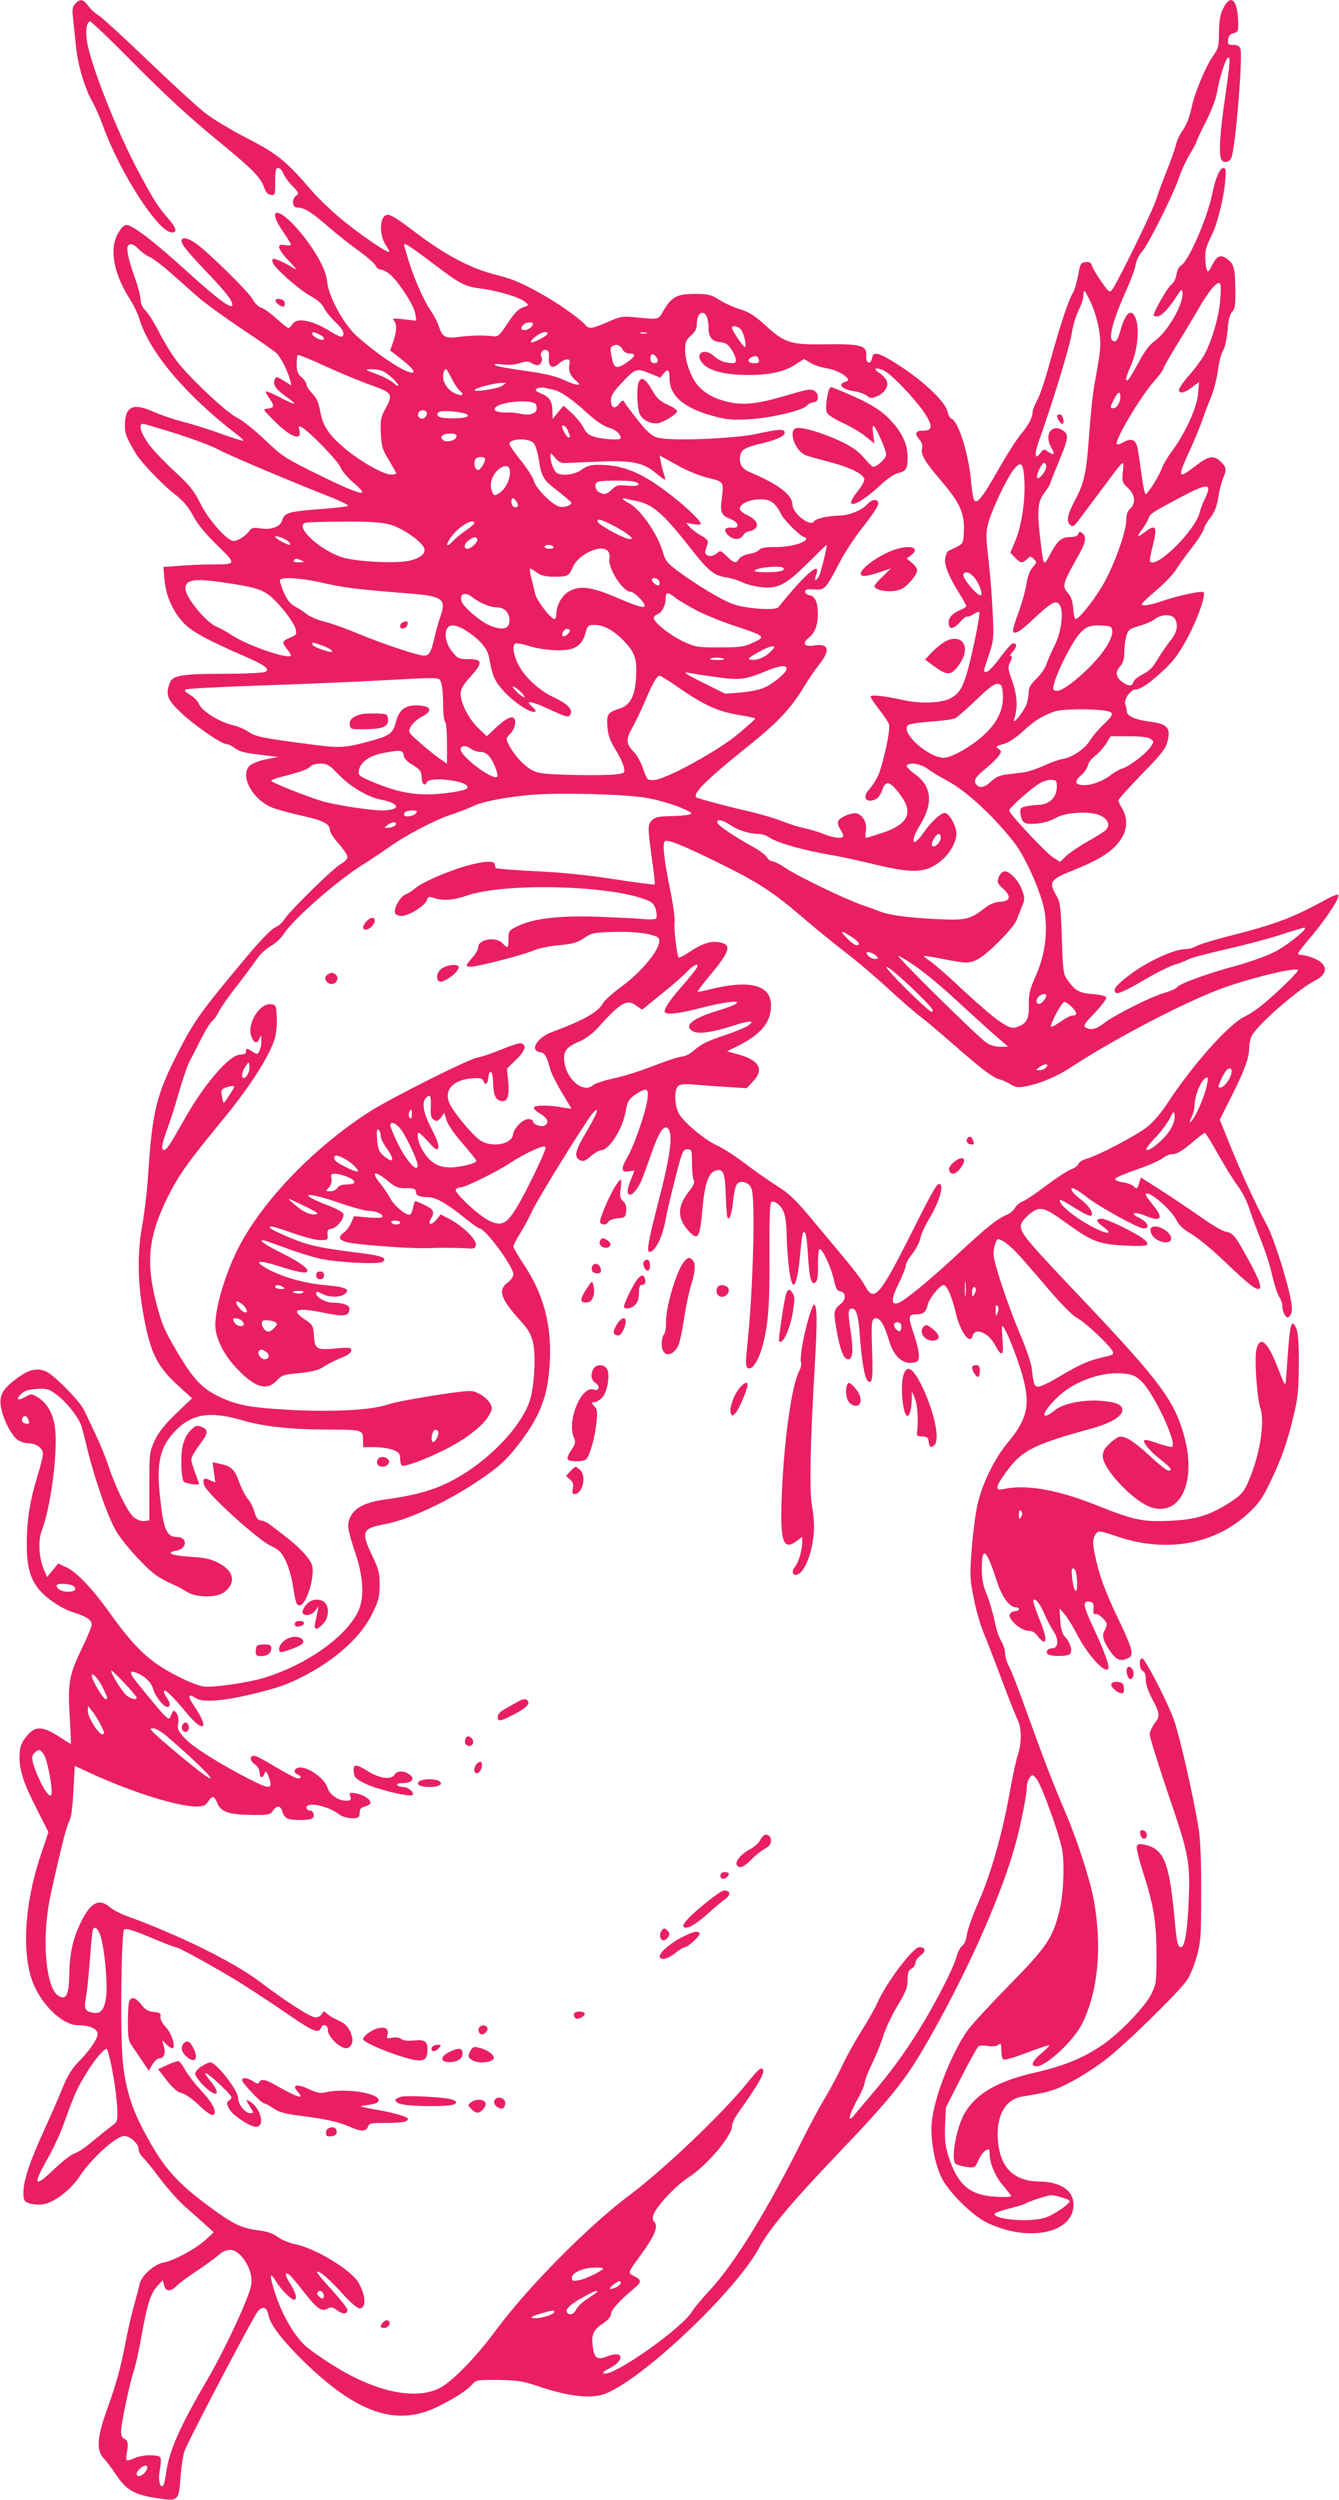 <?xml version="1.0" standalone="no"?>
<!DOCTYPE svg PUBLIC "-//W3C//DTD SVG 20010904//EN"
 "http://www.w3.org/TR/2001/REC-SVG-20010904/DTD/svg10.dtd">
<svg version="1.0" xmlns="http://www.w3.org/2000/svg"
 width="686pt" height="1280pt" viewBox="0 0 686 1280"
 preserveAspectRatio="xMidYMid meet">
<g transform="translate(0,1280) scale(0.1,-0.1)"
fill="#e91e63" stroke="none">
<path d="M386 12781 c-15 -16 -17 -30 -12 -73 3 -29 10 -93 15 -143 9 -96 46
-221 86 -289 13 -23 36 -75 51 -116 86 -241 285 -550 354 -550 30 0 24 22 -18
71 -54 62 -71 89 -144 224 -114 209 -255 564 -273 687 -8 54 0 98 17 98 6 0
111 -100 232 -223 152 -153 281 -272 413 -380 191 -156 229 -195 248 -252 7
-20 18 -31 33 -33 21 -3 22 0 22 67 0 57 3 71 15 71 9 0 20 -12 26 -27 6 -16
27 -45 47 -65 34 -35 35 -39 18 -51 -24 -18 -18 -63 9 -60 30 2 74 -25 156
-97 42 -37 113 -93 158 -125 44 -32 83 -67 87 -77 3 -10 14 -18 24 -18 10 0
31 -11 47 -24 45 -38 123 -158 130 -200 l6 -38 -64 7 c-52 6 -62 5 -51 -6 16
-18 15 -57 -4 -110 l-15 -44 33 -25 c63 -48 93 -78 86 -86 -19 -19 -176 82
-293 188 -66 60 -144 205 -149 277 -5 65 -74 183 -164 282 -98 106 -141 86
-62 -27 22 -32 40 -61 40 -66 0 -5 -13 -7 -30 -3 -47 10 -39 -20 23 -84 28
-30 41 -47 27 -38 -39 27 -103 56 -112 51 -4 -3 -4 -13 1 -23 18 -33 139 -139
193 -167 34 -19 58 -40 68 -61 8 -17 34 -49 57 -71 41 -37 53 -65 34 -76 -4
-3 -30 9 -57 26 -93 59 -174 74 -196 38 -7 -11 -16 -20 -20 -20 -4 0 -33 22
-63 50 -30 27 -65 52 -78 55 -13 4 -32 22 -42 42 -20 37 -221 235 -289 285
-42 30 -76 37 -76 14 0 -19 33 -58 148 -179 89 -94 122 -140 110 -153 -12 -11
-85 45 -223 170 -178 162 -291 248 -319 244 -13 -2 -29 -19 -44 -48 -43 -82
-18 -207 69 -341 16 -25 35 -66 43 -92 51 -170 240 -393 499 -591 21 -16 36
-31 34 -33 -2 -2 -55 15 -118 37 -62 23 -150 50 -194 61 -44 11 -110 34 -147
50 -108 48 -148 29 -148 -71 0 -42 6 -58 55 -141 28 -47 139 -163 206 -214 39
-31 65 -62 89 -107 22 -42 62 -91 122 -149 101 -99 101 -99 -25 -99 -45 0
-120 -3 -166 -7 l-84 -6 6 -68 c7 -82 45 -165 102 -223 41 -42 120 -84 298
-162 114 -49 141 -69 117 -84 -8 -5 -103 -10 -210 -10 -217 0 -266 -8 -280
-46 -23 -60 -14 -85 55 -151 70 -67 209 -163 236 -163 9 0 28 -10 43 -21 20
-16 53 -25 124 -33 l97 -12 -63 -12 c-35 -7 -72 -22 -83 -33 -51 -51 12 -171
115 -214 21 -9 88 -27 149 -41 112 -24 147 -42 147 -75 0 -10 20 -41 45 -69
25 -28 45 -58 45 -68 0 -10 -15 -26 -34 -36 -38 -20 -272 -250 -291 -286 -7
-13 -27 -30 -46 -39 -20 -10 -77 -68 -142 -146 -240 -287 -269 -327 -354 -492
-110 -213 -133 -304 -153 -613 -5 -85 -19 -204 -30 -265 -26 -143 -26 -289 1
-444 36 -212 69 -283 181 -385 l72 -66 -82 -78 c-58 -56 -89 -95 -109 -137
-27 -59 -28 -64 -28 -235 l0 -175 -26 -3 c-15 -2 -37 6 -53 19 -31 24 -93 151
-131 264 -12 39 -42 111 -65 160 -23 50 -50 105 -59 124 -21 45 -146 173 -190
196 -46 23 -90 15 -151 -30 -75 -55 -94 -87 -86 -143 8 -60 50 -145 83 -172
14 -11 40 -20 57 -20 41 0 76 -25 76 -54 0 -13 -13 -66 -29 -117 -38 -124 -53
-221 -54 -338 0 -110 13 -170 51 -224 35 -52 123 -113 191 -134 63 -19 91 -38
91 -62 0 -9 -24 -67 -54 -129 -63 -130 -70 -173 -58 -359 4 -68 6 -123 5 -123
-1 0 -30 18 -64 40 -76 49 -114 52 -151 13 -38 -41 -48 -66 -48 -121 0 -69 21
-133 89 -266 l59 -117 -39 -117 c-87 -257 -100 -525 -33 -671 50 -111 151
-201 224 -201 59 0 100 -18 100 -44 0 -27 -40 -85 -103 -149 -31 -33 -54 -71
-77 -129 -19 -46 -60 -141 -93 -213 -75 -164 -107 -261 -107 -320 0 -40 3 -47
28 -56 15 -6 46 -9 70 -6 55 6 144 73 189 142 62 94 187 207 229 208 31 0 74
-39 74 -68 0 -12 10 -30 21 -41 12 -10 53 -61 91 -112 39 -51 97 -116 131
-145 33 -29 79 -69 101 -90 l41 -37 -42 -39 c-51 -46 -163 -107 -216 -116 -48
-9 -113 -68 -122 -110 -3 -17 -17 -68 -30 -115 -13 -47 -36 -148 -50 -225 -17
-88 -46 -190 -77 -275 -61 -166 -67 -233 -27 -277 15 -15 45 -56 67 -89 50
-75 94 -99 210 -116 106 -16 108 -14 117 109 4 53 13 113 20 132 19 55 355
693 377 718 26 28 46 20 54 -24 9 -47 74 -131 185 -239 268 -260 468 -328 673
-231 87 41 163 90 188 121 16 19 26 21 131 20 97 -2 126 -6 203 -32 159 -54
279 -67 349 -37 201 83 669 530 785 747 48 90 166 232 382 458 321 337 374
405 516 660 191 343 351 709 418 960 25 93 54 240 54 274 0 18 6 41 14 52 15
19 15 19 34 -1 24 -24 116 -276 133 -363 15 -77 7 -243 -16 -327 -34 -131 -66
-178 -255 -370 -97 -99 -192 -202 -212 -230 -85 -119 -176 -353 -185 -479 -6
-83 15 -200 49 -273 35 -74 158 -197 235 -234 214 -102 443 -54 443 93 0 72
-68 117 -176 118 -129 2 -198 69 -211 204 -12 129 36 217 124 231 128 20 166
31 243 71 47 24 126 74 175 111 100 74 388 355 429 418 14 22 36 76 48 120 20
72 22 104 22 320 1 153 -4 271 -12 325 -27 171 -103 504 -133 578 -40 102
-141 295 -156 300 -19 6 -17 -57 2 -64 10 -4 15 -20 15 -44 0 -22 12 -59 29
-91 44 -84 46 -94 17 -132 -14 -19 -26 -45 -26 -58 0 -13 43 -150 95 -305 109
-319 114 -347 104 -569 -7 -141 -20 -215 -39 -215 -17 0 -21 21 -35 172 -26
267 -54 332 -153 353 -24 5 -33 3 -38 -8 -3 -9 10 -64 29 -124 58 -178 71
-260 72 -428 0 -144 -1 -152 -27 -206 -32 -65 -164 -202 -252 -261 -94 -65
-198 -107 -338 -139 -192 -43 -304 -106 -364 -206 -44 -73 -74 -238 -48 -263
5 -4 29 -11 54 -15 45 -6 45 -6 63 35 10 22 27 45 38 50 17 9 19 7 19 -18 0
-49 30 -119 71 -165 21 -25 39 -48 39 -52 0 -4 -35 -6 -79 -3 -134 8 -196 61
-243 211 -15 48 -19 82 -16 154 l4 92 78 153 c43 84 83 156 90 161 6 4 28 4
49 1 23 -4 43 -1 52 6 13 11 15 6 15 -28 0 -23 4 -43 10 -47 5 -3 35 4 67 15
136 50 166 60 169 57 2 -2 -17 -20 -41 -41 -48 -40 -58 -66 -24 -66 49 0 188
129 232 216 83 165 105 398 60 639 -19 102 -83 300 -140 434 -69 161 -114 278
-198 511 -42 118 -85 230 -96 248 -10 18 -19 47 -19 64 0 17 -9 45 -20 64 -12
18 -27 65 -35 106 -8 40 -26 100 -39 133 -19 45 -26 78 -26 132 0 121 23 103
75 -57 27 -85 66 -140 100 -140 8 0 15 -4 15 -10 0 -5 -9 -10 -20 -10 -11 0
-23 -7 -27 -17 -9 -24 58 -83 95 -83 20 0 35 -9 51 -30 12 -17 26 -28 32 -25
12 8 3 44 -33 133 -16 41 -27 76 -24 79 11 11 34 -18 56 -69 12 -28 33 -69 47
-90 29 -43 26 -88 -7 -88 -24 0 -37 -20 -19 -31 18 -11 90 -11 108 0 18 12 7
58 -22 89 -15 16 -22 39 -25 85 l-4 62 26 -30 c14 -16 42 -61 62 -100 53 -104
140 -202 161 -181 10 10 -16 85 -74 209 -56 119 -59 144 -17 135 15 -3 18 -11
16 -37 -1 -21 1 -30 9 -26 12 8 59 -33 59 -52 0 -7 -5 -22 -11 -32 -16 -24 -6
-58 31 -109 31 -44 54 -51 92 -31 29 16 20 49 -62 219 -45 94 -79 180 -95 244
-29 113 -31 144 -11 172 14 18 17 18 118 -16 248 -82 494 -37 665 123 53 50
73 78 112 161 58 121 84 195 118 336 22 89 26 129 27 260 1 112 -3 164 -13
188 -22 53 -32 25 -42 -115 -5 -70 -10 -141 -12 -158 -2 -24 -8 -13 -36 60
-54 142 -93 180 -113 110 -13 -42 1 -250 19 -304 25 -74 -4 -250 -64 -383 -22
-49 -35 -63 -89 -99 -105 -68 -180 -91 -314 -96 -136 -6 -182 4 -368 78 -199
80 -361 109 -474 86 -33 -7 -38 -5 -38 10 0 10 24 49 53 87 76 101 137 131
427 211 100 27 160 63 160 95 0 27 -29 40 -103 47 -93 8 -198 -12 -243 -48
-84 -67 -64 -3 24 76 86 77 222 123 330 112 46 -5 61 -12 92 -42 62 -61 179
-309 156 -332 -4 -4 -36 3 -72 16 -36 13 -68 21 -71 17 -10 -10 26 -55 80 -97
57 -45 67 -59 43 -59 -8 0 -52 34 -96 76 -82 76 -131 106 -159 96 -9 -2 -31
-19 -48 -35 -48 -45 -45 -80 15 -159 60 -77 148 -151 203 -167 145 -44 227
127 169 353 -47 185 -121 286 -494 681 -322 339 -346 368 -346 409 0 27 66 86
96 86 32 0 52 -11 149 -81 120 -86 159 -101 293 -107 115 -5 129 0 93 32 -31
28 -190 106 -216 106 -33 0 -31 -14 5 -40 45 -32 36 -42 -16 -20 -99 43 -221
137 -202 156 3 2 37 -17 76 -42 39 -25 76 -43 81 -39 18 10 -9 51 -55 86 -47
35 -63 70 -21 48 12 -7 38 -25 57 -40 58 -46 262 -159 288 -159 37 0 24 32
-23 55 -50 24 -24 33 30 11 82 -35 99 -16 45 50 -22 27 -40 52 -40 56 0 35
128 -70 157 -129 12 -26 36 -48 76 -71 32 -19 104 -77 160 -131 124 -118 164
-151 183 -151 23 0 8 44 -53 155 -66 120 -75 131 -115 139 -17 3 -74 37 -127
75 -53 37 -143 98 -201 135 l-105 67 -10 -32 c-9 -27 -12 -29 -24 -16 -7 9
-33 19 -57 23 -26 4 -43 11 -41 18 2 6 51 27 109 47 59 20 118 46 133 58 15
11 36 21 47 21 27 0 55 16 114 67 28 23 54 43 57 43 3 0 34 -50 68 -111 34
-60 79 -134 101 -162 21 -29 47 -79 57 -112 11 -33 37 -105 59 -160 23 -55 50
-139 60 -187 11 -47 27 -96 36 -109 9 -13 16 -35 16 -49 0 -15 6 -34 13 -44
12 -16 14 -16 26 -2 10 11 12 31 7 63 -11 84 -87 327 -122 393 -66 125 -131
266 -188 406 l-57 141 60 119 c68 135 91 199 91 250 0 19 6 47 14 62 29 56
238 238 323 281 70 35 67 85 -7 115 -22 9 -49 16 -60 16 -11 0 -20 3 -20 8 0
4 33 46 73 93 79 96 144 196 133 207 -4 4 -31 -6 -59 -22 -180 -98 -257 -127
-512 -192 -71 -18 -142 -40 -157 -49 -14 -8 -40 -15 -57 -15 -56 0 -194 -64
-280 -129 -75 -57 -91 -78 -75 -94 10 -9 52 10 159 73 55 32 120 64 145 71 25
7 54 19 66 26 11 7 100 31 197 53 98 22 225 56 282 75 58 19 111 35 118 35 23
-1 -80 -85 -149 -122 -40 -21 -126 -52 -201 -73 -152 -41 -286 -90 -303 -110
-6 -8 -37 -21 -68 -30 -71 -21 -255 -114 -306 -154 -39 -31 -69 -38 -96 -21
-11 7 -2 22 49 74 34 36 61 72 59 79 -3 7 -30 14 -70 17 -70 5 -90 17 -131 75
-19 26 -22 47 -27 210 -5 164 -8 184 -29 221 -40 70 -32 81 100 133 128 52
194 95 233 156 32 48 34 107 6 153 -11 18 -20 38 -20 44 0 6 54 66 119 133 95
97 122 130 131 164 20 74 3 94 -90 106 -74 10 -115 28 -117 51 -1 10 -4 28 -8
39 -8 25 28 75 53 75 26 0 73 32 145 100 51 47 78 85 122 166 52 98 94 218 81
232 -9 8 -129 -17 -210 -45 -72 -24 -106 -29 -106 -15 0 4 34 36 75 70 41 35
87 83 102 108 15 24 52 75 81 112 29 37 55 78 59 92 3 14 19 41 35 61 20 25
32 55 39 99 5 34 16 78 24 98 20 47 19 59 -10 87 -35 36 -64 31 -129 -20 -93
-72 -96 -63 -30 80 25 55 54 125 64 155 10 30 30 83 45 118 14 35 30 97 35
138 5 40 17 85 26 99 9 14 19 58 23 103 4 54 12 84 24 96 14 14 17 35 16 109
-1 113 -7 135 -42 161 -33 25 -54 16 -77 -32 -8 -17 -18 -32 -21 -32 -12 0
-19 84 -10 115 4 17 18 49 29 71 28 54 62 192 69 276 5 57 3 68 -9 68 -19 0
-41 -52 -58 -135 -26 -125 -122 -345 -160 -365 -10 -5 -20 -26 -23 -47 -4 -22
-15 -43 -27 -51 -16 -10 -90 -138 -90 -157 0 -3 9 -5 19 -5 21 0 63 44 101
106 21 33 25 36 28 18 8 -56 -73 -199 -141 -249 -28 -20 -55 -56 -82 -108 -23
-43 -47 -83 -54 -90 -20 -20 -13 16 15 76 30 68 42 177 25 230 -21 64 -55 40
-81 -56 -14 -52 -26 -65 -43 -48 -17 17 10 113 65 236 28 61 53 127 56 148 3
21 16 50 31 66 32 34 161 292 191 381 12 36 37 90 56 121 19 31 34 60 34 64 0
3 22 51 49 104 28 56 52 119 56 147 8 59 43 172 56 179 14 9 11 -28 -16 -215
-25 -169 -31 -273 -19 -304 9 -24 43 -19 53 7 21 54 59 516 46 557 -4 14 -15
20 -36 20 -27 0 -30 3 -27 27 2 19 10 29 28 33 24 6 25 10 23 69 -5 107 -40
133 -77 56 -15 -29 -20 -62 -21 -120 0 -70 -4 -85 -26 -115 -40 -54 -99 -196
-115 -274 -9 -44 -26 -86 -43 -111 -16 -22 -32 -56 -36 -75 -4 -19 -25 -78
-46 -131 -21 -52 -46 -120 -55 -149 -15 -52 -198 -426 -226 -463 -13 -17 -17
-14 -55 40 -22 32 -44 68 -48 81 -5 18 -13 22 -33 20 -25 -3 -28 -9 -39 -70
-7 -37 -19 -78 -28 -91 -21 -33 -68 -176 -116 -352 -22 -82 -51 -170 -65 -194
-13 -24 -24 -52 -24 -63 0 -26 -22 -67 -64 -117 -20 -24 -70 -103 -111 -175
-79 -140 -110 -180 -124 -157 -5 7 -11 46 -15 87 -11 141 -65 317 -101 330 -8
3 -17 19 -20 35 -13 57 -140 174 -290 264 -69 41 -92 44 -97 13 -5 -38 -34
-29 -30 9 5 54 -28 63 -210 60 -182 -2 -206 5 -312 102 -51 46 -82 65 -123 77
-30 9 -78 30 -105 47 -46 29 -59 32 -129 32 -91 0 -118 -15 -160 -86 -28 -48
-17 -46 -150 -33 -59 6 -72 3 -136 -25 -81 -35 -95 -37 -114 -15 -22 27 -120
97 -194 141 -119 69 -173 93 -257 114 -134 33 -264 101 -418 218 -94 71 -125
91 -144 91 -42 0 -46 -104 -7 -159 12 -17 18 -31 13 -31 -18 0 -158 97 -248
172 -49 41 -115 104 -145 139 -130 152 -176 190 -329 269 -80 41 -175 98 -212
126 -38 28 -170 149 -295 269 -125 120 -241 226 -258 236 -17 10 -41 32 -53
49 -26 35 -42 38 -66 11z m325 -1257 c13 -14 38 -32 54 -39 17 -7 65 -43 108
-81 43 -38 108 -95 145 -128 37 -32 137 -104 222 -161 85 -56 165 -112 177
-124 22 -21 58 -93 70 -140 l6 -25 -35 22 c-42 26 -44 26 -52 6 -9 -24 10 -50
60 -85 25 -17 43 -33 41 -35 -3 -3 -35 11 -72 31 -37 19 -70 33 -72 31 -3 -3
4 -18 16 -34 28 -40 27 -50 -6 -54 -28 -3 -28 -3 28 -59 85 -87 147 -111 133
-52 -6 22 -5 24 12 15 41 -23 183 -169 197 -203 8 -20 38 -55 66 -79 95 -80
46 -70 -164 33 -188 92 -199 100 -290 187 -52 49 -115 99 -140 111 -53 25
-246 206 -310 291 -25 33 -66 100 -91 149 -25 49 -57 99 -70 111 -15 15 -24
34 -24 55 0 17 -13 67 -29 110 -31 87 -45 148 -36 163 10 17 30 11 56 -16z
m1506 -72 c146 -110 160 -118 256 -131 88 -12 194 -45 220 -69 17 -15 16 -16
-14 -26 -23 -8 -45 -30 -78 -81 -39 -59 -50 -70 -71 -67 -52 6 -117 5 -177 -3
-72 -9 -86 -2 -104 53 -7 20 -25 56 -41 79 -37 55 -81 153 -113 253 -14 45
-25 84 -25 87 0 12 35 -10 147 -95z m4033 -203 c-10 -90 -47 -210 -85 -274
-13 -22 -46 -66 -74 -98 -28 -32 -51 -65 -51 -73 0 -22 28 -17 67 13 l36 27
-5 -59 c-5 -70 -65 -202 -133 -294 -23 -31 -47 -72 -54 -91 -12 -37 -71 -130
-82 -130 -4 0 -12 39 -19 88 -7 48 -15 107 -19 131 -8 58 -30 72 -73 48 -17
-10 -33 -15 -36 -12 -15 15 116 237 189 321 27 30 49 60 49 66 0 5 31 60 69
122 38 61 87 144 111 184 54 95 100 149 111 129 5 -7 4 -52 -1 -98z m-660 -1
c16 -35 35 -97 41 -139 11 -78 10 -91 -25 -284 -8 -44 -19 -151 -25 -237 -15
-209 -25 -258 -72 -346 -41 -78 -48 -112 -25 -131 11 -9 18 -6 35 16 12 15 63
84 114 152 135 181 126 174 119 101 -4 -46 -2 -52 27 -79 37 -34 41 -78 11
-106 -14 -12 -20 -31 -20 -58 0 -54 -52 -205 -107 -309 -42 -80 -133 -198
-153 -198 -4 0 -10 25 -12 55 -3 39 -11 62 -28 80 -29 31 -24 50 40 164 53 91
60 121 35 141 -12 10 -16 9 -21 -4 -4 -11 -18 -16 -43 -16 -44 0 -65 -20 -104
-94 -30 -57 -31 -55 -46 70 -19 158 -15 205 19 250 16 21 30 43 30 47 0 4 18
49 39 100 55 131 59 152 26 173 -56 37 -97 -21 -60 -86 21 -37 18 -44 -12 -25
-25 17 -27 17 -43 -5 -30 -40 -32 -5 -4 72 62 171 156 478 165 543 6 39 22 91
35 116 13 26 24 59 24 73 0 14 2 26 6 26 3 0 18 -28 34 -62z m-1970 -67 c5
-11 10 -37 10 -58 0 -50 17 -71 60 -75 26 -2 40 -11 57 -37 13 -19 23 -43 23
-54 0 -17 -5 -19 -41 -14 -26 3 -52 16 -69 32 -53 50 -108 12 -57 -39 37 -37
116 -56 232 -56 113 0 186 17 246 57 l38 25 33 -20 c18 -11 51 -22 74 -26 45
-6 96 -29 113 -50 10 -11 8 -16 -8 -21 -43 -13 -17 -39 49 -49 24 -4 52 -14
62 -23 15 -13 22 -14 49 -3 44 19 65 54 50 84 -7 12 -24 29 -38 38 -35 21 -15
30 25 11 40 -19 159 -144 208 -217 44 -66 42 -91 -5 -91 -41 0 -48 -14 -21
-45 13 -15 18 -31 14 -45 -8 -32 13 -68 96 -165 97 -113 122 -168 118 -257 -3
-72 1 -67 -78 -103 -8 -4 -16 -23 -18 -43 -3 -37 21 -93 78 -184 16 -26 30
-51 30 -55 0 -5 -12 -14 -27 -20 -43 -18 -63 -39 -63 -64 0 -39 21 -39 56 -2
18 20 35 34 38 31 3 -3 17 2 32 11 14 10 28 15 31 12 8 -8 -44 -255 -69 -331
-22 -66 -39 -90 -81 -112 -46 -23 -152 -27 -237 -8 -100 22 -170 30 -170 18 0
-5 20 -35 45 -67 24 -31 47 -65 50 -76 8 -25 -30 -200 -55 -258 -12 -26 -33
-59 -47 -74 -40 -42 -14 -75 37 -48 10 5 24 26 30 45 18 54 43 45 99 -34 60
-85 30 -143 -97 -185 -42 -14 -81 -26 -85 -26 -4 0 -5 16 -1 35 7 40 -13 79
-45 90 -24 7 -89 -19 -97 -40 -4 -8 1 -26 10 -40 9 -13 16 -29 16 -35 0 -16
-47 -12 -98 9 -26 11 -71 24 -99 30 -29 6 -81 22 -115 36 -35 14 -112 37 -173
51 -93 21 -215 53 -263 69 -34 12 41 88 243 250 165 131 235 205 300 312 26
43 62 96 80 118 61 75 52 113 -24 100 -51 -8 -64 10 -28 39 32 26 47 64 47
121 0 60 -14 93 -42 97 -13 2 -23 10 -23 18 0 12 10 14 46 12 55 -4 58 -1 133
143 26 50 81 132 122 183 41 52 74 102 74 113 0 26 -32 25 -56 -2 -28 -32 -93
-58 -144 -59 -58 -1 -121 -15 -130 -30 -18 -30 -110 42 -110 85 0 51 -72 106
-222 169 -40 17 -55 47 -44 90 6 25 30 37 110 56 73 17 116 37 116 54 0 21
-27 20 -141 -5 -119 -26 -454 -39 -513 -19 -28 9 -53 31 -96 86 -33 41 -64 82
-69 92 -10 16 -12 15 -30 -7 -22 -29 -41 -20 -41 20 0 23 13 44 52 85 73 78
79 80 145 53 l56 -23 17 22 c22 26 30 19 30 -27 0 -87 75 -151 223 -191 69
-19 98 -21 182 -17 113 6 282 46 300 71 7 9 22 16 34 16 27 0 29 45 3 59 -21
11 -28 10 -165 -30 -133 -39 -207 -45 -285 -25 -69 17 -119 47 -153 90 -32 41
-59 120 -59 174 0 40 5 52 30 74 22 19 30 35 30 60 0 52 30 75 50 39z m-890
-39 c0 -14 -23 -32 -42 -32 -21 0 -23 11 -6 28 13 13 48 16 48 4z m1064 -27
c16 -16 32 -82 23 -92 -6 -5 -67 84 -67 99 0 13 28 9 44 -7z m-2159 -27 c25
-11 34 -28 14 -28 -17 0 -49 20 -49 30 0 13 4 12 35 -2z m1170 2 c-10 -16 -85
-52 -85 -41 0 15 51 51 72 51 11 0 16 -5 13 -10z m508 3 c-7 -2 -21 -2 -30 0
-10 3 -4 5 12 5 17 0 24 -2 18 -5z m-122 -84 c5 -11 20 -19 34 -19 35 0 31
-15 -12 -45 -55 -37 -67 -33 -79 25 -9 43 -8 52 5 59 19 11 39 4 52 -20z
m-379 -42 c-4 -47 19 -59 52 -28 12 11 30 21 40 21 15 0 17 -6 13 -27 -6 -32
6 -61 37 -85 33 -27 -1 -23 -69 8 -42 19 -98 32 -199 46 -77 10 -145 23 -150
28 -7 7 6 8 37 4 30 -4 63 -2 88 6 32 11 45 11 60 2 10 -7 25 -12 33 -12 16 0
29 27 20 41 -10 17 5 41 23 37 14 -3 17 -12 15 -41z m-909 -140 c107 -37 112
-46 72 -119 -24 -44 -27 -58 -24 -127 4 -69 8 -84 42 -138 20 -34 37 -64 37
-67 0 -3 -12 -6 -26 -6 -37 0 -147 61 -224 123 -92 75 -125 122 -139 198 -8
47 -18 70 -41 94 -16 17 -30 38 -30 46 0 9 -11 25 -25 37 -19 17 -25 31 -25
65 0 24 2 46 5 49 3 3 69 -23 146 -59 77 -35 181 -78 232 -96z m1467 127 c0
-16 -26 -19 -35 -4 -4 6 -4 18 -1 27 5 12 9 13 21 3 8 -7 15 -19 15 -26z m518
3 c3 -12 -4 -17 -22 -17 -32 0 -42 16 -19 29 23 13 37 9 41 -12z m-1925 -58
c29 -15 77 -60 77 -73 0 -5 -11 1 -24 13 -13 13 -53 33 -88 46 -62 24 -62 24
-25 24 21 1 48 -4 60 -10z m351 -37 c13 -27 32 -54 40 -61 26 -21 18 -31 -14
-19 -38 13 -70 53 -70 88 0 23 7 40 16 40 2 0 15 -22 28 -48z m258 -38 c-23
-16 -154 -34 -140 -20 9 11 98 34 133 35 l29 1 -22 -16z m265 -20 c34 -7 94
-48 176 -123 42 -38 81 -64 107 -71 34 -9 60 -33 60 -54 0 -10 -79 -7 -126 5
-37 10 -48 18 -64 48 -10 21 -38 55 -61 76 l-42 38 -28 -34 -28 -34 -1 38 c0
52 -14 74 -58 92 -29 13 -33 18 -22 25 8 5 25 7 37 5 13 -3 35 -8 50 -11z
m2903 -35 c0 -29 -18 -59 -35 -59 -19 0 -19 2 2 45 19 39 33 46 33 14z m-2999
-35 c5 -3 9 -14 9 -25 0 -26 -35 -38 -82 -28 -20 5 -55 8 -78 7 -46 -1 -69 13
-48 29 32 26 166 38 199 17z m-555 -45 c3 -6 0 -17 -7 -25 -18 -17 -44 -2 -36
20 7 18 33 21 43 5z m203 -9 c23 -13 -5 -22 -69 -22 -32 0 -63 3 -69 7 -16 9
-13 23 7 28 21 6 112 -3 131 -13z m-1484 -101 c88 -28 183 -64 210 -79 47 -27
367 -162 578 -245 53 -21 94 -42 90 -45 -5 -4 -72 -12 -149 -17 -153 -12 -178
-19 -188 -56 -8 -33 -54 -51 -110 -43 -36 6 -47 4 -58 -12 -19 -26 -59 -52
-81 -52 -33 0 -130 109 -171 193 -32 64 -53 91 -128 160 -49 45 -110 108 -134
140 -42 57 -57 107 -32 107 7 0 84 -23 173 -51z m2005 15 c12 -31 12 -34 2
-34 -8 0 -32 43 -32 55 0 16 22 1 30 -21z m-572 -31 c-4 -20 -54 -31 -70 -15
-17 17 1 32 38 32 28 0 35 -4 32 -17z m396 -32 c10 -11 21 -49 27 -87 11 -78
24 -101 75 -141 20 -15 51 -40 67 -54 31 -26 31 -26 9 -38 -12 -6 -33 -9 -47
-5 -37 9 -121 95 -129 130 -4 16 -33 63 -66 104 -33 41 -60 80 -60 87 0 28 99
32 124 4z m156 -102 c14 0 88 4 166 7 179 8 236 -3 301 -56 26 -22 48 -38 50
-36 2 2 0 14 -5 27 -5 13 -12 41 -16 61 l-7 36 89 -49 c53 -30 118 -56 160
-66 80 -19 81 -21 70 -103 -10 -73 -4 -88 43 -107 47 -18 52 -50 7 -45 -35 4
-43 -13 -18 -38 26 -26 62 -26 78 0 7 11 21 20 31 20 10 0 24 7 32 16 17 21 2
44 -44 67 -21 9 -37 24 -37 32 0 24 44 46 98 48 57 2 82 -14 113 -74 17 -35
103 -119 120 -119 5 0 9 -4 9 -9 0 -20 -86 -43 -157 -42 -51 0 -75 -4 -83 -14
-7 -9 -30 -18 -52 -21 -22 -4 -45 -15 -51 -25 -16 -26 -26 -24 -64 13 -31 30
-33 31 -52 14 -26 -23 -66 -13 -57 15 3 10 9 27 12 37 4 13 -5 23 -33 39 -22
12 -48 32 -59 44 l-19 22 38 -7 c21 -4 37 -3 37 3 0 16 -91 101 -175 163 -134
101 -228 138 -349 138 -40 0 -60 -6 -86 -25 -34 -25 -100 -34 -127 -17 -15 9
-33 56 -33 85 0 21 1 20 23 -6 14 -19 32 -29 47 -28z m-407 25 c10 -10 -23
-66 -36 -61 -14 4 -21 32 -13 53 5 14 37 19 49 8z m2765 -113 c6 -97 -14 -232
-45 -307 l-27 -64 24 -25 c28 -29 37 -31 62 -8 17 16 20 16 35 0 16 -15 15
-18 -5 -40 -15 -15 -26 -46 -33 -85 -5 -34 -23 -98 -39 -143 -17 -44 -30 -87
-30 -95 0 -29 33 -12 103 55 94 88 116 100 135 75 23 -31 11 -138 -25 -209
-17 -33 -35 -76 -42 -96 -6 -19 -29 -53 -51 -74 -31 -30 -40 -47 -40 -72 0
-19 -6 -48 -14 -66 -17 -39 -71 -103 -61 -72 20 59 17 121 -8 194 -24 68 -25
76 -11 102 10 21 11 29 3 29 -7 0 -2 11 10 24 24 25 21 49 -4 40 -7 -3 -36
-37 -64 -75 -28 -38 -58 -69 -66 -69 -19 0 -20 -7 11 86 25 74 26 87 20 209
-3 72 -12 194 -21 273 -15 132 -15 147 0 200 22 75 97 231 131 271 36 43 47
29 52 -58z m112 70 c0 -23 -36 -69 -46 -58 -9 9 22 77 36 77 5 0 10 -9 10 -19z
m-2748 -20 c4 -47 -23 -100 -63 -121 -16 -9 -21 -7 -29 16 -7 19 -7 37 0 60
20 59 87 92 92 45z m636 -57 c45 -12 23 -27 -32 -21 -48 5 -58 3 -81 -19 -29
-27 -38 -29 -66 -14 -21 12 -26 46 -6 53 17 8 158 8 185 1z m2942 -39 c0 -9
-8 -32 -19 -53 -10 -20 -21 -50 -25 -66 -22 -91 -219 -287 -253 -252 -4 4 1
35 10 70 29 111 21 127 -40 80 -39 -30 -42 -24 -9 19 13 18 26 41 30 52 7 24
20 32 161 107 114 60 145 69 145 43z m-3543 -65 c8 -12 9 -21 3 -25 -15 -9
-30 4 -30 26 0 24 12 24 27 -1z m613 5 c83 -17 137 -63 272 -235 95 -122 126
-147 186 -156 26 -4 64 -15 85 -26 21 -10 66 -21 100 -25 85 -8 126 15 240
128 49 49 90 89 92 89 5 0 -24 -121 -36 -152 -15 -36 -32 -37 -18 -2 29 79
-57 5 -193 -165 -16 -19 -170 -8 -238 18 -58 22 -174 92 -272 163 -59 44 -69
55 -82 101 -27 94 -116 221 -176 252 -33 17 -40 29 -12 21 9 -2 33 -8 52 -11z
m-122 -124 c31 -16 68 -38 82 -50 23 -19 23 -20 5 -21 -25 0 -157 71 -163 88
-6 19 14 14 76 -17z m-1143 4 c61 -16 156 -80 176 -117 15 -29 -12 -54 -73
-69 -63 -15 -260 -6 -336 15 -114 31 -254 157 -199 179 6 3 93 6 192 6 133 1
197 -3 240 -14z m435 6 c0 -4 -19 -21 -42 -36 -24 -16 -55 -42 -70 -58 -35
-37 -36 -15 -2 30 38 50 114 93 114 64z m-949 -97 c6 -8 8 -14 4 -14 -15 0
-75 33 -75 41 0 11 56 -10 71 -27z m964 16 c7 -12 -30 -50 -50 -50 -22 0 -18
27 7 44 26 18 35 20 43 6z m390 -40 c4 -6 -5 -10 -19 -10 -14 0 -26 5 -26 10
0 6 9 10 19 10 11 0 23 -4 26 -10z m283 -27 c5 -10 7 -23 5 -30 -15 -42 66
-173 107 -173 10 0 33 -17 51 -37 48 -56 21 -54 -119 6 -135 58 -193 65 -250
31 -35 -21 -62 -72 -62 -115 0 -14 -4 -25 -9 -25 -19 0 -91 94 -99 129 -5 20
-14 56 -20 81 -6 25 -9 46 -7 48 2 2 17 -6 33 -18 22 -17 44 -22 89 -23 71 0
79 4 97 48 31 72 159 126 184 78z m-1573 -43 c17 -7 14 -9 -13 -9 -20 -1 -31
3 -27 9 7 12 13 12 40 0z m2469 -39 c9 -14 -21 -21 -92 -21 -40 0 -62 4 -56 9
17 17 139 27 148 12z m974 -44 c24 -25 48 -84 38 -94 -13 -13 -101 91 -90 108
9 15 30 10 52 -14z m-3336 -31 c100 -24 187 -35 447 -55 171 -14 189 -28 156
-122 -9 -23 -22 -72 -30 -108 -19 -81 -29 -94 -69 -86 -57 12 -220 68 -323
111 -56 24 -131 51 -168 60 -37 9 -79 27 -93 39 -15 12 -42 30 -60 39 -24 13
-40 33 -58 72 -13 31 -22 60 -19 65 11 16 111 9 217 -15z m1725 9 c3 -9 3 -19
-1 -22 -7 -7 -36 16 -36 28 0 15 30 10 37 -6z m-2215 -10 c143 -21 183 -34
226 -70 51 -44 119 -133 127 -168 6 -24 3 -29 -29 -42 -42 -18 -43 -23 -16
-58 11 -14 20 -28 20 -32 0 -27 -224 50 -303 103 -23 16 -57 34 -75 42 -55 21
-162 151 -162 196 0 48 46 54 212 29z m2413 -144 c44 -22 123 -54 175 -71 177
-59 176 -59 103 -93 -41 -19 -66 -22 -168 -22 -114 0 -123 2 -186 31 -69 33
-149 97 -149 119 0 8 8 16 18 20 22 6 42 45 42 79 0 36 10 37 49 6 20 -16 72
-46 116 -69z m-1152 69 c35 -28 90 -50 123 -50 38 0 64 -27 64 -66 0 -44 -32
-53 -95 -29 -49 18 -140 95 -150 125 -13 42 17 52 58 20z m3597 -109 c18 -35
11 -68 -28 -117 -21 -27 -51 -71 -66 -97 -19 -34 -40 -54 -71 -69 -24 -12 -46
-30 -48 -40 -7 -24 -28 -23 -61 3 -31 25 -33 48 -6 79 14 16 20 37 20 69 0 25
5 63 10 83 10 34 15 38 67 53 32 9 68 25 81 36 33 25 88 25 102 0z m-3616 -71
c60 -41 94 -84 102 -128 13 -78 25 -111 55 -148 53 -68 159 -142 182 -127 4 2
-3 13 -15 23 -44 36 -8 32 80 -9 100 -46 107 -48 116 -25 9 25 -20 52 -92 86
-74 35 -150 107 -180 172 -23 49 -28 91 -12 101 5 3 41 -3 78 -15 73 -21 174
-26 215 -11 36 14 55 37 67 81 10 37 13 40 46 40 49 0 102 -30 156 -88 53 -57
63 -90 56 -192 -7 -88 -31 -131 -83 -148 -62 -20 -68 -29 -63 -93 3 -44 13
-71 41 -117 21 -33 40 -74 43 -90 6 -30 5 -31 -41 -37 -25 -4 -124 -5 -218 -3
-149 4 -177 7 -212 25 -41 22 -90 75 -118 129 -16 31 -16 33 8 58 25 27 33 70
15 81 -14 9 -49 -12 -95 -56 l-41 -39 -43 41 c-49 47 -91 128 -91 176 0 25 12
46 51 89 64 71 62 89 -10 89 -48 0 -56 3 -81 34 -33 39 -46 92 -30 122 15 28
55 20 114 -21z m3294 13 c7 -48 -65 -149 -170 -239 -62 -54 -104 -78 -124 -70
-11 4 -11 12 0 48 18 61 86 193 120 235 36 44 58 53 121 50 43 -2 50 -5 53
-24z m-2778 -2 c0 -12 -29 -35 -36 -28 -11 10 5 37 21 37 8 0 15 -4 15 -9z
m-1267 -77 c47 -16 68 -41 25 -29 -47 13 -78 28 -78 36 0 12 -2 12 53 -7z
m2298 -28 c-28 -30 -72 -49 -103 -44 -20 3 -15 8 32 36 30 17 64 32 74 32 18
0 18 -2 -3 -24z m-241 -42 c0 -2 -19 -4 -42 -3 -31 0 -37 3 -24 8 18 7 66 3
66 -5z m320 -48 c0 -20 -66 -76 -117 -98 -23 -10 -77 -21 -120 -24 l-78 -6
-102 51 c-100 49 -121 63 -85 56 9 -2 70 -12 134 -21 129 -18 154 -15 263 30
68 28 105 33 105 12z m-581 -78 c161 -112 225 -141 348 -161 40 -6 73 -14 72
-17 0 -3 -39 -37 -86 -77 -103 -87 -374 -235 -432 -237 -35 -1 -36 0 -56 57
-11 33 -32 71 -46 85 -42 43 -44 65 -10 125 16 28 45 90 65 135 38 91 61 132
75 132 5 0 36 -19 70 -42z m-1189 6 c6 -14 10 -63 10 -109 0 -46 5 -87 10 -90
6 -3 10 -52 10 -111 l0 -105 -45 32 c-24 17 -69 54 -99 81 -56 49 -56 49 -41
79 9 16 34 38 56 49 57 30 50 54 -17 58 -65 4 -100 -21 -115 -83 -15 -58 -32
-72 -120 -96 -145 -40 -163 -41 -329 -19 -243 32 -271 38 -309 64 -20 13 -52
27 -71 31 -71 15 -166 73 -181 111 -5 14 -25 34 -45 46 -25 15 -32 23 -22 28
7 4 180 13 383 20 204 7 471 18 595 25 343 18 319 19 330 -11z m2878 -61 c4
-75 -27 -141 -97 -206 -64 -59 -166 -117 -205 -117 -79 0 -220 125 -186 165 7
8 49 15 118 20 59 4 116 12 127 18 11 6 59 48 107 94 66 63 93 84 110 81 20
-3 23 -10 26 -55z m-2464 8 c31 -34 3 -24 -30 10 -21 23 -23 29 -9 21 11 -5
29 -20 39 -31z m3018 -99 c10 -10 3 -22 -37 -60 -28 -27 -59 -64 -70 -82 -25
-43 -89 -87 -139 -96 -21 -3 -66 -19 -99 -35 -33 -15 -80 -31 -104 -34 -24 -3
-64 -8 -89 -11 -32 -4 -55 -14 -76 -35 -34 -32 -59 -37 -77 -15 -16 19 -2 40
55 86 24 19 51 46 60 59 16 23 16 25 -1 37 -15 11 -12 14 25 24 26 7 63 31
100 65 59 54 93 76 159 101 47 18 274 15 293 -4z m203 -136 c18 -13 18 -14 -3
-44 -26 -35 -106 -96 -142 -107 -14 -4 -39 -18 -56 -31 -42 -33 -97 -54 -138
-54 -48 0 -55 18 -19 49 17 14 34 38 37 53 3 15 20 36 37 48 16 12 41 40 55
61 l24 39 93 0 c63 0 99 -4 112 -14z m-3481 -51 c11 -8 32 -15 47 -15 18 0 35
-9 48 -26 22 -28 46 -92 38 -101 -21 -21 -187 103 -187 140 0 21 28 22 54 2z
m-346 -33 c2 -13 17 -31 35 -42 49 -29 57 -39 57 -70 0 -33 17 -49 26 -26 12
32 209 9 209 -24 0 -11 -21 -18 -80 -27 -157 -23 -255 -10 -410 55 -61 26 -70
32 -67 53 5 45 53 80 128 94 88 16 98 15 102 -13z m-330 -101 c61 -63 154
-116 221 -127 22 -4 49 -13 58 -20 16 -12 16 -15 3 -24 -8 -5 -35 -10 -60 -10
-58 0 -229 26 -300 45 -75 21 -270 98 -270 107 0 4 19 12 43 18 109 28 145 41
157 55 7 9 29 15 52 15 35 0 46 -7 96 -59z m3013 33 c19 -14 63 -41 99 -60 98
-51 243 -185 348 -321 58 -75 142 -266 154 -354 17 -110 0 -225 -47 -329 -30
-68 -35 -89 -34 -145 2 -72 -11 -96 -61 -114 -25 -8 -36 -5 -87 28 -32 21
-116 93 -188 160 -71 68 -147 134 -168 148 -20 14 -36 27 -35 28 2 2 46 -5 98
-15 119 -24 134 -24 177 -3 49 23 186 161 202 203 7 19 20 52 28 72 14 34 14
41 -1 81 -19 52 -67 100 -92 95 -10 -2 -23 -16 -28 -31 -9 -24 -6 -31 23 -57
43 -40 38 -64 -13 -67 -26 -1 -52 -11 -80 -32 -78 -60 -97 -64 -246 -57 -150
7 -249 21 -295 40 -16 7 -55 21 -85 31 -77 25 -327 145 -393 189 -30 20 -61
36 -70 36 -9 0 -21 9 -27 19 -5 11 -36 34 -67 52 -99 54 -181 110 -187 125 -8
22 25 17 65 -10 39 -27 99 -46 144 -46 17 0 41 -7 53 -16 44 -30 176 -68 332
-94 36 -6 133 -27 215 -47 186 -44 248 -43 319 6 54 37 96 104 96 152 0 37
-31 96 -56 106 -18 7 -72 -42 -115 -104 -57 -81 -68 -42 -14 45 67 109 58 197
-26 257 -27 19 -47 40 -44 45 12 19 71 10 106 -16z m663 -98 c-2 -51 -39 -85
-92 -87 -20 -1 -50 -4 -67 -8 -26 -6 -30 -10 -27 -36 6 -49 20 -58 84 -52 34
3 72 14 93 27 51 32 185 39 235 13 40 -21 49 -51 23 -75 -10 -9 -52 -35 -93
-58 -41 -23 -89 -56 -107 -72 l-32 -31 -36 23 c-36 22 -225 224 -225 240 0 13
119 119 158 140 20 11 48 19 62 17 22 -2 25 -6 24 -41z m-2105 -51 c51 -8 128
-30 170 -47 67 -28 73 -33 51 -39 -14 -4 -58 -7 -97 -8 -59 -1 -77 -5 -93 -21
-23 -23 -23 -34 5 -235 7 -49 11 -92 9 -94 -2 -2 -95 10 -206 27 -132 21 -272
35 -402 41 -109 5 -201 13 -205 16 -3 4 -6 12 -6 18 0 22 -55 19 -147 -7 -101
-29 -232 -87 -263 -116 -11 -10 -32 -23 -46 -29 -28 -10 -64 -73 -55 -97 3 -8
18 -14 34 -14 36 0 122 54 129 81 5 16 11 19 27 14 55 -19 103 -16 180 10 193
65 719 53 913 -21 35 -13 44 -22 53 -52 5 -21 6 -40 1 -45 -5 -5 -33 -6 -63
-3 -29 3 -134 8 -233 12 -202 7 -333 -9 -415 -49 -43 -21 -45 -24 -45 -65 0
-47 -4 -51 -30 -22 -33 36 -125 21 -125 -20 0 -11 -13 -35 -30 -53 -36 -41
-37 -47 -8 -47 34 0 264 59 316 81 26 12 86 25 135 29 73 7 96 14 130 37 37
26 49 28 148 31 102 4 197 -8 228 -27 39 -25 -57 -157 -180 -249 -48 -35 -93
-75 -100 -89 -24 -45 -101 -88 -260 -147 -79 -29 -118 -96 -61 -104 24 -4 32
-18 51 -87 6 -22 33 -76 60 -120 27 -44 48 -81 48 -82 -1 -1 -22 3 -47 7 -62
12 -138 12 -145 0 -3 -5 9 -19 29 -30 41 -25 50 -44 30 -61 -16 -13 -64 2 -64
21 0 5 -10 10 -23 10 -29 0 -74 -46 -79 -80 -6 -49 -105 -67 -165 -31 -38 24
-135 139 -159 189 -32 68 14 122 110 130 45 4 57 1 62 -12 10 -26 23 -18 26
17 5 49 23 33 24 -21 1 -63 11 -90 36 -98 36 -11 49 19 42 97 l-7 67 47 46
c48 46 57 78 24 84 -9 2 -54 -13 -100 -32 -46 -19 -101 -38 -122 -41 -46 -8
-449 -210 -557 -280 -270 -174 -523 -432 -652 -665 -82 -148 -145 -362 -132
-450 10 -64 49 -136 112 -201 89 -94 151 -112 201 -58 26 28 36 31 114 38 60
6 96 14 120 29 33 21 52 31 116 58 17 7 32 21 32 30 0 14 -10 16 -83 9 -98 -8
-104 -4 -109 70 -3 46 -6 52 -45 78 -78 52 -45 64 97 35 106 -22 130 -18 130
22 0 18 -35 30 -87 30 -33 0 -83 27 -83 46 0 13 3 13 30 -1 37 -19 90 -19 116
-1 32 24 4 37 -104 46 -109 10 -225 44 -301 88 -63 37 -33 41 67 9 93 -30 139
-39 146 -28 9 14 -37 48 -131 95 -83 41 -119 66 -95 66 4 0 55 -18 113 -39 57
-22 138 -47 179 -56 92 -20 299 -30 320 -16 26 18 -2 30 -90 42 -234 29 -283
40 -381 80 -94 39 -127 59 -97 59 7 0 57 -16 111 -35 54 -19 116 -35 138 -35
37 0 40 2 37 28 -2 21 2 28 19 30 26 4 63 46 63 72 0 12 -24 26 -85 50 -160
62 -107 70 66 10 63 -22 129 -40 147 -40 36 0 72 -15 72 -30 0 -6 -29 -7 -73
-4 l-73 7 -14 -32 c-7 -17 -23 -40 -36 -50 -32 -25 -30 -37 7 -50 38 -13 319
-35 414 -32 79 3 151 2 210 -1 34 -3 40 0 43 18 4 26 -63 93 -131 130 l-49 26
-23 -28 c-25 -31 -47 -26 -27 6 20 33 14 47 -31 69 -24 12 -46 21 -49 21 -3 0
-9 -16 -12 -35 -4 -19 -12 -35 -18 -35 -24 0 -78 46 -99 85 -12 22 -35 56 -51
75 -50 62 -29 69 39 13 40 -33 53 -38 95 -37 39 0 48 -3 48 -17 0 -20 20 -29
63 -29 40 0 95 -32 185 -104 38 -31 73 -56 79 -56 29 0 173 -195 173 -235 0
-12 -13 -31 -30 -43 -51 -38 -35 -84 70 -199 35 -38 51 -66 60 -104 16 -64 8
-223 -14 -295 -48 -156 -258 -359 -459 -443 -80 -33 -158 -52 -291 -70 -94
-13 -149 -42 -171 -88 -19 -40 -16 -60 28 -193 41 -124 44 -231 8 -299 -68
-129 -260 -263 -471 -330 -85 -27 -275 -54 -320 -46 -55 10 -189 77 -255 128
-71 53 -136 126 -229 257 -85 118 -166 203 -218 226 l-40 18 -28 -34 -29 -35
-17 40 c-25 61 -30 147 -10 198 48 126 84 411 67 532 -11 73 -43 126 -95 155
-24 14 -29 13 -57 -3 -39 -22 -50 -14 -21 15 15 16 37 23 79 26 52 3 62 1 100
-27 55 -40 120 -123 132 -169 6 -20 20 -75 31 -122 43 -170 110 -356 150 -418
21 -34 73 -97 115 -140 67 -71 98 -93 185 -131 14 -6 40 -21 58 -32 47 -30
151 -31 190 -2 64 48 51 111 -32 152 -38 19 -72 26 -145 30 -93 6 -126 21 -67
31 56 10 58 70 2 70 -52 0 -69 39 -86 203 -19 174 -2 253 72 334 87 94 182
110 351 60 104 -31 249 -47 437 -47 175 0 180 -2 180 -51 l0 -39 60 0 c33 0
76 -7 95 -14 29 -12 35 -20 35 -45 0 -16 4 -32 9 -35 13 -8 110 27 214 78 109
53 204 127 232 179 19 34 19 38 4 64 -9 16 -34 37 -55 47 -38 19 -38 19 -223
-8 -102 -16 -213 -37 -246 -48 -82 -28 -268 -38 -485 -28 -225 12 -293 25
-396 78 -74 39 -119 88 -196 219 -67 113 -79 143 -108 253 -54 210 -39 343 60
542 58 115 97 170 288 403 137 166 241 332 262 415 6 25 10 72 8 105 -3 56 -5
60 -29 63 -57 7 -122 -94 -103 -160 12 -39 31 -47 43 -16 9 21 10 21 10 -10 1
-18 -4 -42 -10 -53 -10 -19 -12 -19 -34 -5 -30 20 -35 20 -35 1 0 -10 -10 -15
-29 -15 -55 0 -187 -153 -289 -336 -70 -123 -85 -147 -99 -152 -20 -6 -15 29
13 104 14 38 42 123 60 189 19 66 44 138 55 160 12 22 39 75 60 117 21 42 47
83 56 90 10 7 25 29 34 48 9 19 50 78 92 131 41 53 87 115 102 137 15 23 47
53 71 67 25 14 55 43 68 63 47 75 282 280 410 358 34 21 90 59 126 84 88 63
240 143 325 170 39 13 86 31 106 41 47 24 172 48 300 59 146 12 475 4 588 -15z
m-1179 -80 c-13 -16 -60 -21 -60 -7 0 15 13 22 43 22 25 0 28 -2 17 -15z
m-102 -57 c-3 -7 -18 -14 -34 -16 -28 -2 -28 -2 -10 13 24 18 49 20 44 3z
m2792 -66 c0 -25 -35 -58 -45 -42 -8 12 20 60 35 60 6 0 10 -8 10 -18z m-1155
-122 c217 -106 293 -155 450 -290 65 -56 163 -135 216 -176 53 -40 150 -122
214 -181 64 -59 142 -128 174 -151 31 -24 103 -85 160 -135 142 -125 209 -176
240 -183 14 -4 41 -15 58 -26 30 -18 38 -18 90 -8 70 15 151 50 218 94 226
149 614 351 800 414 155 53 365 102 365 84 0 -11 -121 -128 -190 -183 -25 -20
-62 -44 -83 -54 -81 -38 -270 -250 -400 -450 -32 -48 -72 -94 -102 -117 -59
-45 -243 -141 -302 -159 -24 -6 -45 -19 -48 -29 -3 -9 -20 -21 -39 -28 -18 -7
-75 -44 -127 -83 -52 -40 -106 -76 -120 -81 -14 -5 -32 -20 -39 -33 -7 -13
-27 -29 -44 -36 -46 -19 -104 -65 -250 -201 -146 -136 -278 -244 -308 -251
-34 -9 -32 23 5 99 21 41 37 83 37 93 0 10 15 38 34 61 19 24 37 60 41 79 3
20 25 67 48 105 45 75 71 155 55 171 -14 15 -28 -8 -163 -277 -151 -298 -179
-328 -225 -239 -10 20 -58 84 -107 142 -48 58 -128 153 -177 212 -68 81 -106
118 -160 151 -39 25 -114 77 -166 116 -52 40 -117 82 -145 94 -62 28 -165 113
-194 159 -26 42 -29 128 -6 147 11 9 36 11 88 6 39 -3 115 -9 167 -12 l95 -6
33 35 c60 63 31 111 -86 141 l-47 13 62 31 c115 59 163 119 163 205 0 104
-109 132 -314 81 -32 -8 -60 -14 -62 -12 -2 2 26 39 61 81 105 126 116 160 51
172 -44 9 -92 -7 -156 -51 -27 -18 -51 -30 -54 -26 -9 15 -25 158 -20 182 3
14 -8 94 -25 176 -29 143 -38 224 -25 236 12 12 85 -17 259 -102z m695 -385
c40 -25 52 -45 27 -45 -7 0 -28 16 -47 35 -40 41 -34 44 20 10z m131 -101 c9
-11 8 -14 -8 -14 -19 0 -43 17 -43 31 0 11 38 -2 51 -17z m187 -43 c74 -52
136 -103 269 -226 60 -55 133 -121 163 -147 l55 -47 -40 -1 c-23 0 -53 8 -70
20 -42 27 -474 453 -452 446 9 -3 43 -23 75 -45z m-1116 -28 c-11 -16 -46 -57
-77 -93 -60 -69 -88 -113 -78 -124 13 -13 76 -5 188 24 186 48 253 37 85 -14
-135 -41 -181 -79 -129 -107 29 -15 101 -5 211 31 86 27 111 26 65 -5 -13 -8
-62 -28 -109 -44 -101 -34 -122 -45 -166 -82 -18 -16 -44 -29 -58 -29 -14 0
-78 -21 -142 -46 -63 -25 -156 -55 -206 -65 -50 -11 -98 -27 -107 -35 -54 -48
-149 40 -149 139 0 40 17 58 82 86 26 11 64 39 85 62 123 137 155 156 204 119
l29 -20 97 79 c54 43 114 95 132 115 42 44 72 50 43 9z m1107 -89 c102 -98
124 -124 103 -124 -17 0 -247 229 -230 229 9 1 66 -47 127 -105z m691 -40 c0
-16 -23 -44 -35 -44 -18 0 -20 21 -3 38 12 12 38 17 38 6z m133 -62 c27 -28
27 -42 0 -42 -8 0 -35 -14 -59 -31 -25 -17 -47 -29 -49 -27 -9 9 55 128 68
128 7 0 25 -13 40 -28z m-4223 -341 c-6 -12 -15 -21 -20 -21 -16 0 -11 33 8
60 17 25 17 25 20 3 2 -12 -2 -31 -8 -42z m4090 34 c-7 -8 -22 -15 -34 -15
-21 1 -21 1 -2 15 27 21 53 20 36 0z m950 -20 c0 -38 -50 -98 -67 -81 -5 4 23
63 39 84 14 17 28 15 28 -3z m-135 -102 c-19 -64 -59 -148 -76 -158 -6 -4 -4
7 5 23 9 17 16 46 16 64 1 42 23 103 46 129 26 28 28 9 9 -58z m-4975 22 c0
-7 -52 -86 -55 -83 -1 2 -5 18 -8 36 -6 28 -3 34 16 42 25 10 47 12 47 5z
m2117 -62 c-7 -63 -68 -238 -101 -295 -36 -61 -35 -82 4 -76 17 3 30 4 30 4 0
-1 -9 -25 -21 -55 -15 -40 -17 -57 -9 -65 16 -16 54 31 77 96 11 29 32 88 47
131 34 94 58 128 78 109 27 -27 13 -138 -46 -364 -55 -213 -65 -268 -48 -268
28 0 66 76 81 160 6 36 29 133 50 215 36 141 40 150 62 150 23 0 24 -3 24 -70
0 -38 4 -78 9 -87 6 -13 -1 -29 -24 -58 -59 -74 -61 -135 -8 -196 55 -62 63
-50 78 118 11 120 31 175 68 185 38 9 46 -10 50 -120 2 -56 5 -109 8 -117 9
-27 23 11 30 82 4 37 12 75 19 84 17 24 63 11 75 -22 21 -54 8 -527 -21 -797
-9 -80 -9 -111 -1 -119 19 -19 50 20 72 88 35 116 44 217 42 491 -1 169 2 264
9 268 18 12 58 -24 68 -62 6 -21 11 -67 11 -103 0 -36 5 -105 10 -154 16 -155
42 -134 59 49 5 59 12 109 15 113 14 13 19 -14 26 -123 7 -115 18 -151 41
-128 7 7 11 42 10 87 -1 41 3 77 8 80 12 8 61 -97 74 -161 9 -41 16 -53 31
-55 30 -4 32 -42 4 -64 -38 -30 -39 -38 -22 -136 18 -102 37 -148 59 -148 24
0 28 45 13 143 -15 100 -14 117 8 117 21 0 32 -38 39 -137 9 -130 25 -220 41
-234 23 -19 27 12 22 155 -5 149 -3 166 21 166 21 0 44 -39 65 -112 22 -77 65
-120 115 -116 32 3 36 6 39 33 1 17 -9 63 -23 104 -34 101 -33 111 9 111 37 0
50 11 60 52 7 31 62 98 80 98 17 0 43 -59 62 -140 22 -98 74 -170 87 -120 12
46 84 15 117 -51 32 -61 44 -50 36 31 -3 39 -4 70 -1 70 11 0 55 -103 90 -210
59 -184 47 -257 -67 -393 -61 -74 -121 -194 -147 -298 -11 -41 -25 -145 -32
-230 -11 -147 -11 -160 10 -264 12 -61 34 -137 48 -170 14 -33 56 -141 93
-240 37 -99 75 -195 84 -212 20 -40 21 -119 1 -178 -9 -25 -27 -109 -41 -187
-36 -206 -97 -424 -160 -565 -30 -67 -57 -142 -60 -168 -4 -27 -14 -51 -24
-58 -10 -7 -23 -33 -30 -57 -16 -60 -114 -250 -196 -380 -75 -120 -142 -211
-240 -326 -38 -45 -78 -92 -88 -105 -36 -43 -28 -2 13 74 23 40 41 83 41 93 0
11 18 57 40 102 22 46 47 109 56 140 9 31 40 98 70 148 45 75 54 98 54 137 0
36 4 49 20 57 11 6 20 19 20 30 0 10 12 27 27 38 28 20 25 42 -7 42 -32 0
-168 -180 -213 -281 -13 -30 -51 -97 -84 -149 -33 -52 -76 -130 -96 -173 -20
-42 -58 -114 -85 -160 -28 -45 -79 -140 -115 -212 -187 -374 -351 -641 -479
-780 -41 -44 -82 -93 -92 -110 -51 -86 -406 -336 -452 -318 -10 3 -1 12 26 25
81 40 77 95 -5 64 -56 -22 -70 -13 -78 49 -9 60 3 86 52 118 27 18 41 35 41
48 0 21 46 71 118 131 40 33 40 43 2 63 -35 18 -36 14 30 105 76 104 95 151
70 176 -7 7 -7 19 -2 35 18 45 113 147 178 189 95 61 224 213 224 263 0 14 16
47 35 73 106 149 137 205 122 220 -9 10 -25 -5 -81 -74 -127 -157 -428 -443
-601 -572 -208 -155 -523 -473 -683 -690 -108 -146 -233 -273 -298 -302 -126
-57 -327 -12 -538 121 -58 36 -121 81 -141 99 -65 60 -129 176 -165 300 -20
67 -15 80 13 32 28 -46 85 -102 97 -95 14 8 4 38 -27 88 -25 40 -25 59 1 38 8
-7 43 -48 77 -92 66 -83 86 -97 119 -79 16 9 26 6 49 -11 29 -21 51 -19 51 5
0 7 -36 52 -80 101 -45 48 -79 90 -76 92 9 10 65 -38 131 -112 37 -41 76 -75
86 -75 36 0 35 61 -3 130 -36 66 -224 180 -330 200 -28 6 -67 22 -85 36 -25
19 -54 28 -105 35 -83 10 -130 34 -260 131 -161 121 -225 195 -323 380 -62
117 -93 221 -106 352 -14 143 -8 661 7 676 8 8 43 -2 132 -39 66 -28 125 -51
131 -51 12 0 95 -44 239 -127 89 -51 188 -115 391 -253 78 -52 105 -60 115
-35 9 26 36 18 36 -11 0 -28 46 -78 82 -90 28 -9 50 20 42 55 -10 43 -32 70
-71 86 -21 9 -46 23 -56 33 -18 16 -19 16 -28 -1 -6 -9 -20 -17 -32 -17 -25 0
-144 76 -282 180 -140 106 -415 241 -698 344 -26 10 -61 29 -76 42 -53 45 -96
23 -144 -73 -41 -81 -60 -160 -62 -266 -1 -109 -15 -139 -53 -118 -69 37 -91
302 -42 522 50 228 81 351 94 372 10 15 17 65 22 154 l7 131 76 -35 c206 -96
449 -173 547 -173 35 0 47 5 60 25 22 33 31 32 48 -9 18 -44 61 -58 179 -59
82 -1 91 1 105 21 19 29 40 28 48 -3 3 -14 14 -30 24 -35 23 -12 110 -13 129
-1 17 11 7 41 -14 41 -8 0 -15 7 -15 15 0 31 113 8 167 -35 29 -23 102 -28
104 -7 1 6 2 19 3 27 0 8 12 17 25 20 14 3 26 10 28 16 6 17 -32 44 -72 51
-35 6 -37 5 -30 -16 5 -18 2 -21 -22 -21 -42 0 -84 30 -97 70 -13 42 -93 100
-137 100 -31 0 -41 -26 -14 -36 24 -10 17 -26 -7 -18 -13 3 -63 31 -112 60
-49 30 -95 54 -102 54 -26 0 -26 -23 -1 -42 17 -12 27 -29 27 -44 0 -28 15
-32 25 -6 5 14 7 15 14 2 5 -8 11 -27 15 -42 9 -39 -10 -37 -108 13 -147 75
-287 163 -328 207 -35 38 -40 49 -35 77 3 20 0 41 -8 52 -15 20 -17 19 -31
-15 -10 -25 -15 -21 -171 171 -47 57 -42 72 15 43 34 -18 58 -44 67 -76 10
-35 53 -90 71 -90 18 0 18 21 -1 46 -8 10 -15 25 -15 33 0 19 46 -25 117 -111
85 -104 118 -82 43 28 -41 61 -40 77 5 48 34 -22 138 -14 285 21 132 32 180
49 255 87 172 87 302 203 362 325 33 67 38 86 38 147 0 61 -5 82 -38 150 -59
124 -52 140 67 162 123 24 320 115 483 226 100 67 142 106 207 192 108 143
145 245 153 417 9 190 -33 345 -137 500 -27 41 -50 80 -50 86 0 7 15 36 33 65
19 29 45 78 59 109 29 65 278 466 313 507 41 46 27 5 -30 -92 -59 -99 -66
-129 -35 -146 18 -9 27 -6 56 19 19 17 43 31 53 31 42 0 114 115 127 203 8 48
18 63 59 89 49 30 59 25 52 -29z m-1110 -39 c-2 -45 2 -59 16 -68 15 -9 21 -7
36 12 l17 24 12 -39 c7 -22 41 -72 82 -118 38 -44 70 -83 70 -88 0 -12 -43
-25 -107 -33 -84 -9 -135 21 -177 103 -16 32 -22 73 -10 73 3 0 25 -21 49 -47
37 -41 44 -45 50 -30 5 12 -7 45 -34 97 -42 80 -52 135 -29 158 22 22 27 13
25 -44z m-97 -41 c0 -19 -3 -24 -10 -17 -6 6 -8 18 -4 27 9 24 14 21 14 -10z
m3883 -81 c-29 -47 -107 -111 -120 -99 -4 4 16 31 44 60 28 28 61 72 74 97 23
44 24 45 27 16 2 -18 -6 -44 -25 -74z m-3939 5 c27 -35 86 -161 86 -183 0 -44
-60 23 -107 121 -18 38 -33 75 -33 82 0 24 29 13 54 -20z m-104 -31 c0 -13 14
-42 30 -64 45 -63 37 -84 -16 -39 -22 19 -28 34 -32 82 -3 42 -2 56 7 51 6 -4
11 -17 11 -30z m843 -73 c-18 -50 -99 -217 -139 -284 -57 -97 -83 -111 -149
-79 -53 26 -180 144 -170 160 3 5 14 10 24 10 24 0 191 82 259 128 56 37 146
81 169 82 8 0 10 -7 6 -17z m-974 -87 c31 -33 14 -33 -49 -1 -52 26 -65 39
-55 55 8 13 73 -20 104 -54z m-39 -52 c49 -20 47 -39 -4 -39 -25 0 -40 -6 -47
-17 -6 -10 -22 -18 -36 -18 -25 0 -26 1 -8 20 11 12 16 29 13 45 -4 21 -1 25
18 25 13 0 42 -7 64 -16z m-163 -192 c-30 -4 -68 15 -117 58 -34 30 -32 29 53
-12 71 -34 84 -44 64 -46z m433 -42 c0 -5 -9 -10 -19 -10 -11 0 -23 5 -26 10
-4 6 5 10 19 10 14 0 26 -4 26 -10z m3161 -157 c25 -26 96 -108 158 -181 68
-80 128 -140 150 -151 39 -20 162 -135 180 -168 9 -18 5 -21 -47 -32 -74 -17
-124 -39 -227 -101 -45 -27 -92 -50 -104 -50 -22 0 -26 9 -35 93 -3 27 -30
106 -60 176 -64 151 -136 368 -136 410 0 16 4 41 10 56 9 24 11 25 37 11 16
-8 49 -36 74 -63z m-264 -215 c-2 -18 -4 -4 -4 32 0 36 2 50 4 33 2 -18 2 -48
0 -65z m-3497 42 c12 -8 9 -10 -12 -10 -16 0 -28 5 -28 10 0 13 20 13 40 0z
m3550 -12 c0 -7 -5 -20 -10 -28 -8 -12 -10 -9 -10 13 0 15 5 27 10 27 6 0 10
-6 10 -12z m-3449 -17 c-12 -8 -51 -4 -51 5 0 2 15 4 33 4 22 0 28 -3 18 -9z
m-291 -81 c8 -16 8 -20 -4 -20 -14 0 -46 36 -46 53 0 13 39 -12 50 -33z m3851
-21 c-9 -23 -10 -22 -10 11 -1 23 2 31 9 24 7 -7 7 -19 1 -35z m-3873 -41 c18
-18 15 -28 -8 -28 -10 0 -24 9 -30 20 -9 17 -8 20 8 20 10 0 23 -5 30 -12z
m172 -8 c13 -8 12 -13 -8 -32 -18 -18 -26 -20 -40 -12 -9 6 -18 21 -20 33 -3
17 2 21 25 21 15 0 35 -5 43 -10z m3205 -10 c4 -6 4 -18 1 -27 -5 -12 -9 -13
-21 -3 -8 7 -15 19 -15 26 0 16 26 19 35 4z m-3250 -143 c19 -15 13 -37 -9
-37 -18 0 -39 27 -31 40 8 13 17 13 40 -3z m-1221 -343 c8 -22 8 -24 -8 -24
-18 0 -29 16 -21 30 9 15 22 12 29 -6z m2101 -64 c3 -5 0 -22 -8 -36 -17 -32
-32 -17 -23 22 7 25 20 31 31 14z m2986 -437 c-9 -16 -10 -14 -11 12 0 21 3
26 11 18 8 -8 8 -16 0 -30z m287 -329 c4 -75 -16 -62 -25 16 -5 43 -3 52 8 48
9 -3 15 -24 17 -64z m-5139 -27 c15 -18 4 -27 -34 -27 -30 0 -55 15 -55 32 0
14 77 9 89 -5z m321 -569 c0 -13 -24 -9 -48 8 -22 15 -82 110 -82 129 1 11
129 -126 130 -137z m-171 46 c24 -50 25 -54 11 -54 -11 0 -70 99 -70 119 0 24
36 -16 59 -65z m-13 -186 c20 -39 22 -48 9 -48 -21 0 -75 87 -75 119 l1 26 20
-25 c12 -14 32 -46 45 -72z m341 -60 c173 -149 277 -257 191 -197 -47 32 -239
193 -262 218 -19 21 -19 21 2 21 11 0 42 -19 69 -42z m-632 -92 c20 -30 49
-196 37 -208 -11 -11 -40 32 -70 102 -30 72 -34 97 -16 114 21 22 31 20 49 -8z
m292 -935 c19 -67 35 -235 27 -301 -8 -71 -28 -95 -72 -85 -37 8 -42 20 -32
76 5 24 14 109 20 189 6 80 13 151 15 158 9 25 29 6 42 -37z m42 -608 c19 -69
40 -211 42 -274 2 -57 0 -64 -25 -82 -15 -11 -59 -46 -98 -78 -38 -33 -82 -62
-96 -65 -15 -4 -63 -41 -107 -83 -100 -96 -109 -80 -30 58 31 54 72 145 91
202 20 57 47 126 61 153 50 100 125 202 150 206 1 0 7 -17 12 -37z m4882 -725
c22 -6 39 -14 39 -18 0 -16 -86 -74 -128 -86 -77 -24 -257 -9 -257 20 0 5 33
17 73 27 40 10 77 21 83 25 20 12 114 43 133 44 10 0 36 -5 57 -12z m-4203
-302 c37 -43 56 -97 49 -145 -7 -57 -135 -333 -228 -491 -138 -235 -192 -359
-208 -471 -4 -33 -11 -62 -15 -66 -15 -15 -26 24 -19 67 13 86 13 85 -39 88
-26 2 -62 -4 -83 -12 -52 -22 -53 -21 -45 26 9 47 5 64 -16 72 -8 3 -14 19
-14 36 0 38 46 256 66 312 8 24 26 104 39 178 29 161 47 219 83 257 l26 28 6
-25 c8 -34 33 -36 62 -7 12 13 59 48 103 77 44 29 95 66 113 82 45 39 82 37
120 -6z m1852 -61 c0 -10 -88 -54 -122 -60 -34 -6 -38 -5 -38 13 0 25 58 51
118 51 23 1 42 -1 42 -4z m90 -75 c0 -11 -33 -30 -52 -30 -7 0 -2 9 12 20 28
22 40 25 40 10z m-1523 -55 c3 -9 3 -19 -1 -22 -8 -9 -37 18 -30 28 8 14 24
11 31 -6z m1403 11 c0 -2 -22 -18 -48 -35 -27 -17 -54 -42 -60 -56 -12 -26
-36 -33 -48 -14 -9 15 21 43 86 78 52 29 70 36 70 27z m-220 -104 c0 -11 -61
-32 -95 -32 -38 0 -25 10 32 26 59 16 63 16 63 6z m-2093 -815 c-17 -26 -47
-35 -47 -13 0 18 39 48 52 40 5 -3 3 -16 -5 -27z"/>
<path d="M5417 10674 c-7 -7 14 -44 26 -44 12 0 4 43 -9 47 -5 2 -13 1 -17 -3z"/>
<path d="M3272 10843 c-12 -30 -8 -139 7 -166 17 -32 62 -51 97 -43 33 9 94
48 93 61 0 6 -22 21 -50 33 -40 19 -56 35 -80 78 -32 55 -54 68 -67 37z"/>
<path d="M4246 10803 c-12 -43 -17 -93 -11 -112 4 -14 33 -33 82 -56 42 -19
96 -51 119 -71 l44 -35 -6 45 c-4 25 -4 46 0 46 11 0 66 -123 66 -147 0 -20
-46 -63 -67 -63 -5 0 -26 21 -47 46 -29 34 -61 57 -120 85 -91 43 -204 76
-229 66 -40 -15 -2 -118 51 -138 15 -6 69 -21 120 -34 104 -27 175 -61 180
-88 2 -9 -13 -36 -32 -60 -86 -106 -3 -82 120 34 29 26 65 51 80 55 46 11 54
23 54 80 0 73 -31 136 -100 205 -51 51 -131 94 -287 156 -6 2 -14 -4 -17 -14z"/>
<path d="M4585 9986 c-76 -25 -175 -94 -175 -123 0 -18 27 -16 96 7 l59 20
-42 -41 c-24 -22 -43 -45 -43 -50 0 -17 54 -31 100 -25 36 5 52 13 83 47 44
50 46 66 10 96 l-28 23 24 18 c47 38 -3 54 -84 28z"/>
<path d="M4835 9511 c-16 -10 -45 -34 -63 -53 l-33 -35 43 -32 c66 -49 86 -50
120 -10 16 18 33 49 38 68 19 70 -38 104 -105 62z"/>
<path d="M2063 9613 c-7 -2 -13 -11 -13 -20 0 -20 34 -12 38 10 3 17 -3 20
-25 10z"/>
<path d="M1855 9144 c-46 -11 -66 -28 -63 -53 3 -25 5 -26 79 -25 92 1 121 15
117 52 -3 25 -6 27 -58 29 -30 0 -64 -1 -75 -3z"/>
<path d="M1877 8082 c-21 -23 -22 -42 -3 -42 19 0 46 27 46 46 0 20 -24 18
-43 -4z"/>
<path d="M2268 7844 c-28 -15 -39 -56 -18 -69 19 -12 100 46 100 72 0 18 -48
16 -82 -3z"/>
<path d="M1677 7809 c-24 -14 -4 -51 26 -47 25 3 35 37 15 49 -16 11 -19 11
-41 -2z"/>
<path d="M1620 6270 c0 -13 7 -20 20 -20 13 0 20 7 20 20 0 13 -7 20 -20 20
-13 0 -20 -7 -20 -20z"/>
<path d="M979 5479 c-36 -36 -52 -88 -50 -173 0 -43 6 -85 12 -92 9 -11 79
-21 79 -11 0 1 -9 26 -20 55 -11 29 -20 60 -20 70 0 10 18 41 40 71 45 60 49
76 21 91 -28 14 -38 13 -62 -11z"/>
<path d="M1934 5325 c-8 -19 3 -35 25 -35 26 0 44 23 29 38 -17 17 -47 15 -54
-3z"/>
<path d="M1096 5261 l7 -52 -27 12 c-32 15 -39 9 -30 -25 9 -39 271 -277 339
-310 45 -21 57 -33 79 -78 14 -29 30 -84 36 -123 14 -92 19 -105 35 -105 34 0
79 146 64 204 -9 34 -62 91 -138 150 -30 22 -65 50 -79 60 -13 11 -34 20 -46
21 -15 1 -24 13 -33 45 -7 24 -22 54 -34 66 -11 12 -31 51 -44 86 -23 66 -41
82 -104 94 l-32 7 7 -52z"/>
<path d="M1572 4587 c-12 -13 -22 -31 -22 -40 0 -25 46 -21 65 6 l17 22 -5
-25 c-3 -14 -8 -40 -12 -57 -9 -40 6 -43 40 -8 29 28 34 85 9 109 -23 23 -67
20 -92 -7z"/>
<path d="M1510 4484 c0 -10 7 -14 22 -12 32 5 35 28 4 28 -17 0 -26 -5 -26
-16z"/>
<path d="M1480 4413 c-26 -10 -50 -36 -50 -55 0 -22 6 -22 60 -3 58 21 73 34
59 51 -12 14 -42 17 -69 7z"/>
<path d="M1317 4373 c-4 -3 -7 -17 -7 -30 0 -19 5 -23 28 -23 32 0 52 16 52
42 0 14 -8 18 -33 18 -19 0 -37 -3 -40 -7z"/>
<path d="M4955 6970 c-8 -14 3 -30 21 -30 16 0 16 2 8 24 -7 18 -20 21 -29 6z"/>
<path d="M4884 6847 c-18 -16 -25 -30 -21 -40 9 -25 33 -21 56 9 41 52 15 74
-35 31z"/>
<path d="M3147 6718 c-36 -63 -79 -167 -72 -178 9 -15 33 -12 42 4 4 8 26 16
48 18 37 3 40 5 43 37 2 23 -2 39 -16 51 -16 15 -18 26 -12 64 4 25 3 46 -1
46 -4 0 -18 -19 -32 -42z"/>
<path d="M3073 6444 c-10 -26 38 -47 53 -22 4 6 -1 17 -11 25 -24 17 -34 17
-42 -3z"/>
<path d="M3507 6343 c-40 -45 -96 -232 -95 -316 1 -26 -4 -53 -10 -59 -7 -7
-12 -29 -12 -50 0 -64 52 -71 84 -10 8 15 21 76 30 137 9 60 25 138 36 173 23
73 25 113 8 130 -16 16 -22 15 -41 -5z"/>
<path d="M3297 6338 c-6 -18 12 -50 24 -43 15 10 11 55 -5 55 -8 0 -16 -6 -19
-12z"/>
<path d="M3034 6316 c-8 -21 3 -36 27 -36 15 0 20 6 17 22 -4 27 -35 37 -44
14z"/>
<path d="M3268 6253 c-24 -27 -78 -140 -71 -147 13 -12 40 -5 59 15 12 13 18
34 18 60 -1 26 3 39 12 39 17 0 25 15 18 34 -8 21 -17 20 -36 -1z"/>
<path d="M3002 6196 c-34 -52 -31 -70 9 -64 26 3 40 45 29 88 -6 24 -8 23 -38
-24z"/>
<path d="M3674 6205 c-9 -23 3 -45 25 -45 26 0 45 32 29 48 -17 17 -48 15 -54
-3z"/>
<path d="M4033 6188 c-6 -7 -18 -65 -27 -128 -19 -135 -19 -130 -6 -130 17 0
49 75 60 141 13 82 13 92 -3 113 -11 15 -15 15 -24 4z"/>
<path d="M4142 6048 c-27 -93 -46 -204 -38 -224 3 -8 -1 -29 -10 -45 -39 -76
-78 -359 -89 -639 -9 -234 7 -282 76 -231 l29 22 0 -28 c0 -40 -19 -105 -37
-125 -22 -25 -10 -52 17 -38 27 14 55 72 69 140 15 77 15 123 1 210 -14 83 -9
318 15 730 13 225 11 300 -5 300 -4 0 -17 -33 -28 -72z"/>
<path d="M3160 6018 c-22 -37 -21 -51 4 -56 11 -2 21 8 32 33 25 60 -3 77 -36
23z"/>
<path d="M4730 6005 c-26 -32 16 -79 61 -68 25 7 24 25 -3 50 -35 31 -45 34
-58 18z"/>
<path d="M3040 5791 c-16 -31 -12 -57 12 -73 24 -16 16 -43 -9 -33 -65 24
-141 -163 -102 -248 9 -21 7 -31 -15 -63 -15 -22 -22 -42 -17 -47 13 -13 77
-13 94 1 18 16 45 110 53 190 6 52 4 66 -11 82 -17 18 -17 20 -1 20 9 0 27 10
40 23 27 27 43 116 26 147 -14 26 -56 26 -70 1z"/>
<path d="M4980 5799 c0 -17 20 -49 30 -49 6 0 10 14 10 30 0 23 -4 30 -20 30
-11 0 -20 -5 -20 -11z"/>
<path d="M4630 5764 c-20 -51 -5 -214 19 -214 11 0 21 36 22 85 l1 40 15 -35
c14 -31 19 -117 11 -175 -2 -16 3 -20 27 -20 25 -1 31 -5 33 -28 4 -29 12 -33
30 -15 27 27 1 155 -54 278 -51 111 -84 138 -104 84z"/>
<path d="M3788 5692 c-29 -35 -53 -104 -44 -128 6 -17 8 -16 25 2 17 17 61
122 61 144 0 18 -18 10 -42 -18z"/>
<path d="M4337 5699 c-9 -34 4 -79 25 -90 50 -27 65 29 22 80 -31 37 -40 38
-47 10z"/>
<path d="M2922 5267 l-22 -24 20 -18 c16 -14 19 -26 15 -47 -5 -21 -3 -28 9
-28 41 0 62 93 28 123 -24 22 -24 21 -50 -6z"/>
<path d="M2654 4087 c-12 -6 -40 -22 -63 -35 -27 -14 -41 -29 -41 -42 0 -27
10 -25 78 9 63 32 87 54 77 71 -8 13 -25 13 -51 -3z"/>
<path d="M933 3964 c-8 -21 13 -42 28 -27 13 13 5 43 -11 43 -6 0 -13 -7 -17
-16z"/>
<path d="M2384 3895 c-7 -18 3 -35 21 -35 18 0 26 25 12 39 -15 15 -27 14 -33
-4z"/>
<path d="M2442 3768 c-7 -7 -12 -20 -12 -31 0 -30 34 -16 38 16 4 29 -6 35
-26 15z"/>
<path d="M1812 3728 c3 -29 10 -36 58 -60 62 -31 231 -71 243 -59 12 12 -21
41 -48 41 -13 0 -27 5 -30 10 -4 6 8 10 28 10 47 0 66 23 35 44 -29 21 -65 20
-77 -1 -15 -27 -75 -20 -133 16 -65 41 -80 40 -76 -1z"/>
<path d="M2151 3681 c-25 -16 -1 -31 49 -31 50 0 74 15 49 31 -8 5 -30 9 -49
9 -19 0 -41 -4 -49 -9z"/>
<path d="M3913 3402 c-5 -4 -15 -17 -22 -29 -6 -13 -29 -32 -51 -43 -42 -22
-76 -62 -65 -80 12 -20 38 -10 75 29 21 22 52 46 69 55 21 12 31 24 31 40 0
25 -19 39 -37 28z"/>
<path d="M3703 3213 c-17 -6 -16 -33 1 -33 20 0 40 26 24 32 -7 3 -19 3 -25 1z"/>
<path d="M3598 3042 c-90 -75 -117 -112 -83 -112 22 0 61 26 120 79 28 26 64
55 80 67 31 22 28 44 -6 44 -10 0 -60 -35 -111 -78z"/>
<path d="M3391 2916 c-16 -19 -10 -51 8 -51 8 0 19 8 25 17 8 14 7 21 -5 33
-14 14 -17 14 -28 1z"/>
<path d="M3504 2886 c-58 -27 -124 -81 -124 -102 0 -24 40 -16 80 16 21 17 43
30 49 30 16 0 82 61 75 71 -8 14 -25 11 -80 -15z"/>
<path d="M662 2553 c-4 -10 -7 -59 -7 -109 0 -70 4 -96 18 -115 9 -13 33 -48
53 -78 l36 -54 19 32 c10 17 25 31 33 31 25 0 36 24 26 60 l-9 33 24 -23 c14
-13 28 -21 31 -17 14 13 -8 77 -37 108 -18 19 -29 40 -27 53 3 18 -3 21 -34
24 -29 3 -44 11 -64 38 -29 37 -51 43 -62 17z"/>
<path d="M2940 2486 c0 -8 4 -18 10 -21 13 -8 52 14 45 26 -10 15 -55 11 -55
-5z"/>
<path d="M2453 2414 c-3 -8 -1 -20 6 -27 14 -14 47 15 37 32 -10 16 -36 13
-43 -5z"/>
<path d="M1920 2409 c-28 -11 -60 -38 -60 -50 0 -22 229 -109 285 -109 35 0
45 13 45 59 0 39 -15 49 -70 43 -32 -3 -55 0 -65 8 -9 8 -27 10 -46 6 -27 -5
-30 -4 -24 15 11 34 -18 47 -65 28z"/>
<path d="M942 2338 c-18 -18 -14 -42 11 -66 43 -41 67 -17 39 39 -19 37 -32
45 -50 27z"/>
<path d="M2214 2319 c-13 -22 12 -30 31 -9 18 19 18 20 -3 20 -11 0 -24 -5
-28 -11z"/>
<path d="M2408 2295 c-11 -24 -10 -29 7 -41 32 -24 115 -16 115 11 0 17 -42
44 -80 51 -25 6 -31 2 -42 -21z"/>
<path d="M2300 2292 c-41 -20 -46 -46 -9 -50 43 -5 79 14 79 43 0 30 -20 32
-70 7z"/>
<path d="M857 2227 l-47 -22 45 -58 c31 -39 55 -60 75 -64 16 -3 54 -29 86
-59 57 -55 84 -67 84 -38 0 25 -20 55 -75 116 -29 31 -63 76 -76 99 -13 23
-28 44 -34 45 -5 2 -31 -7 -58 -19z"/>
<path d="M1033 2220 c-18 -11 -33 -28 -33 -38 0 -10 19 -37 42 -60 66 -67 96
-50 37 21 -51 62 -26 53 48 -17 64 -61 67 -66 49 -79 -17 -13 -17 -15 -2 -45
17 -32 106 -92 137 -92 51 0 24 101 -35 132 -17 9 -17 7 3 -26 22 -35 22 -36
3 -36 -26 0 -62 45 -62 77 0 40 -112 183 -143 183 -7 0 -27 -9 -44 -20z"/>
<path d="M1240 2149 c0 -14 100 -119 113 -119 6 0 27 -11 47 -25 30 -21 61
-29 156 -41 120 -15 179 -29 246 -58 50 -21 75 -20 83 4 6 18 15 20 90 20 85
0 115 5 115 21 0 11 -83 34 -180 50 -41 7 -68 14 -60 15 8 2 32 5 53 9 24 4
37 11 37 21 0 38 -178 64 -275 40 -22 -6 -44 -1 -85 18 -60 28 -87 21 -55 -14
40 -44 1 -32 -125 40 -40 23 -66 26 -72 8 -3 -9 -12 -8 -31 5 -30 19 -57 22
-57 6z"/>
<path d="M2055 2064 c-36 -10 -39 -23 -9 -35 41 -16 269 -18 285 -2 10 10 6
15 -16 23 -31 12 -229 22 -260 14z"/>
<path d="M2533 2044 c-4 -11 1 -22 12 -31 23 -16 39 -12 43 12 7 32 -43 49
-55 19z"/>
<path d="M2414 2036 c-19 -15 -19 -15 4 -38 24 -24 44 -20 66 15 20 32 -33 49
-70 23z"/>
<path d="M1683 1903 c-7 -2 -13 -14 -13 -24 0 -16 6 -20 28 -17 19 2 27 9 27
23 0 20 -19 28 -42 18z"/>
<path d="M1962 908 c-17 -17 -15 -28 7 -28 19 0 35 23 24 34 -9 9 -18 7 -31
-6z"/>
<path d="M1412 11258 c6 -16 36 -34 44 -26 3 4 4 14 1 23 -7 17 -51 21 -45 3z"/>
<path d="M5895 6510 c-3 -5 -1 -19 5 -30 22 -41 100 -58 100 -21 0 39 -87 81
-105 51z"/>
<path d="M5775 4260 c-10 -17 4 -62 18 -57 18 5 20 42 3 56 -10 9 -16 9 -21 1z"/>
<path d="M5694 4179 c-8 -14 30 -49 53 -49 10 0 13 9 11 28 -2 21 -9 28 -30
30 -14 2 -30 -2 -34 -9z"/>
<path d="M5842 3408 c2 -12 10 -23 18 -23 22 0 19 39 -3 43 -15 3 -18 -1 -15
-20z"/>
</g>
</svg>
